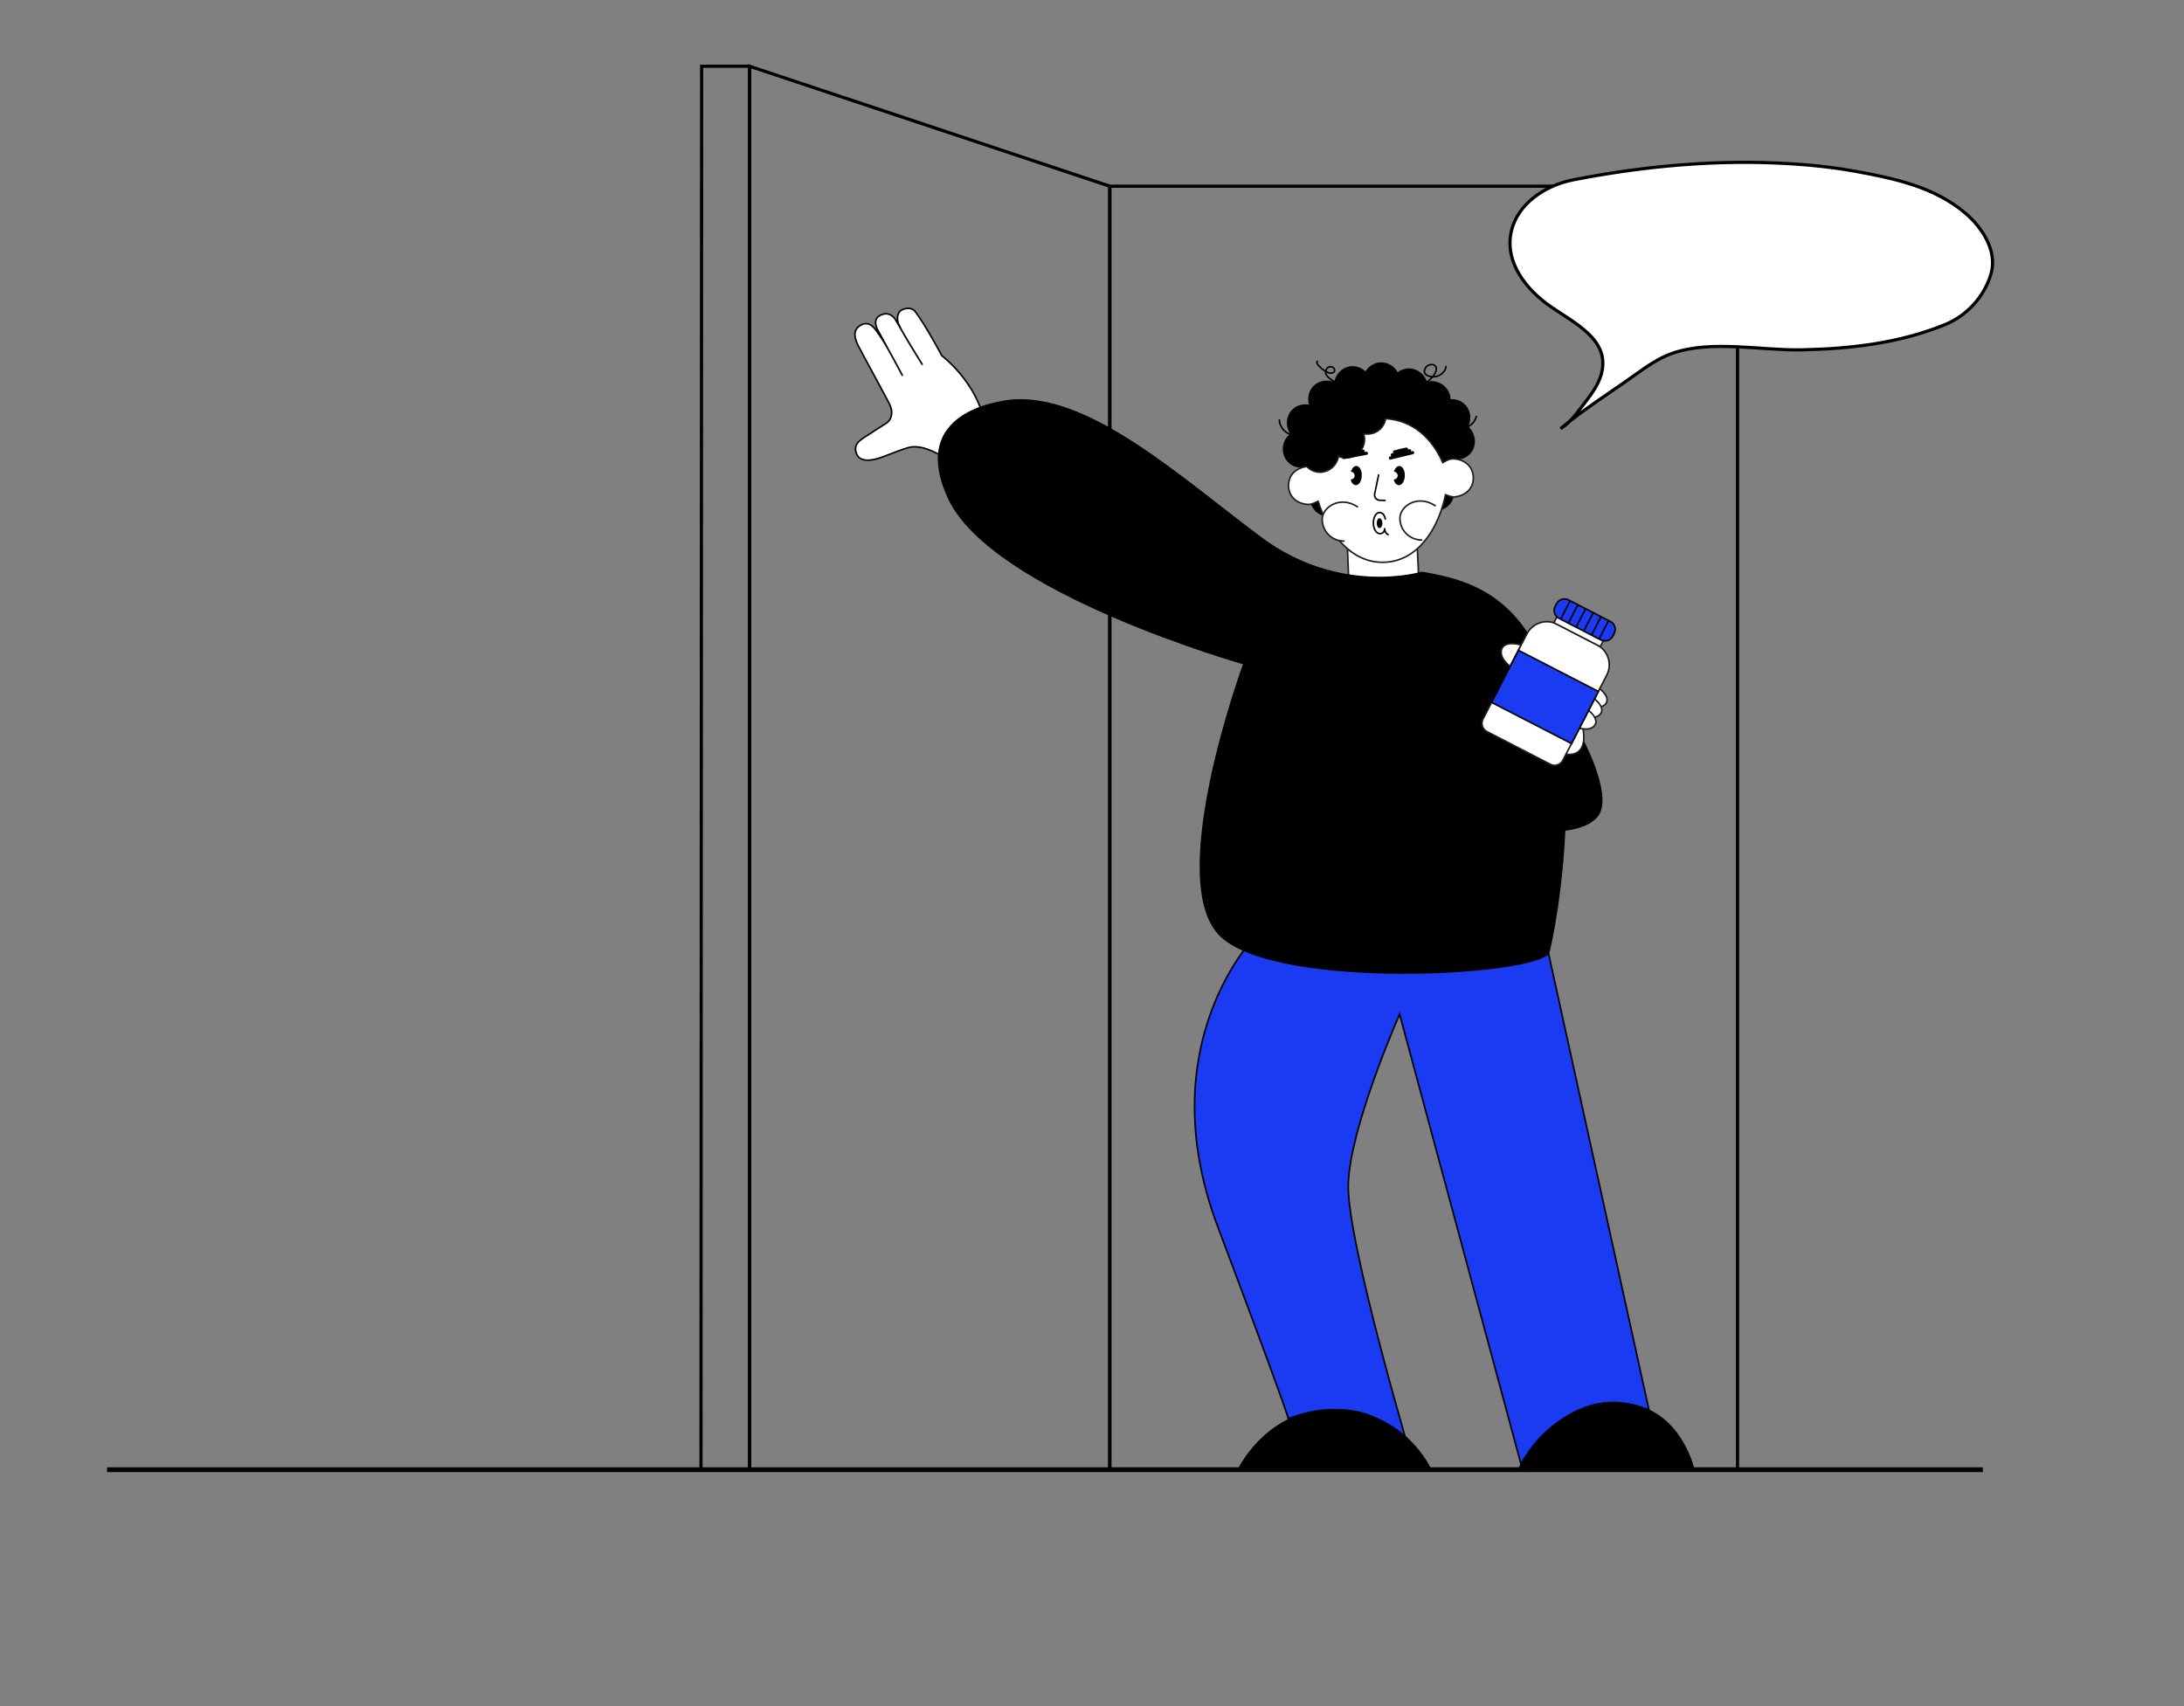 <?xml version="1.0" encoding="UTF-8"?> <!-- Generator: Adobe Illustrator 24.3.0, SVG Export Plug-In . SVG Version: 6.00 Build 0) --> <svg xmlns="http://www.w3.org/2000/svg" xmlns:xlink="http://www.w3.org/1999/xlink" id="Слой_1" x="0px" y="0px" viewBox="0 0 1374.6 1074" style="enable-background:new 0 0 1374.6 1074;" xml:space="preserve"><rect x="0" y="0" width="1374.6" height="1074" fill="#808080" stroke="none"/> <style type="text/css"> .st0{fill:#FFFFFF;stroke:#1D1D1B;stroke-miterlimit:10;} .st1{fill:none;stroke:#000000;stroke-linecap:round;stroke-miterlimit:10;} .st2{fill:none;stroke:#000000;stroke-width:2;stroke-linecap:round;stroke-linejoin:round;stroke-miterlimit:10;} .st3{fill:#FFFFFF;stroke:#1D1D1B;stroke-linecap:round;stroke-miterlimit:10;} .st4{fill:none;stroke:#000000;stroke-linecap:round;stroke-linejoin:round;stroke-miterlimit:10;} .st5{fill:#1B3BF2;stroke:#000000;stroke-miterlimit:10;} .st6{fill:#FFFFFF;stroke:#000000;stroke-linecap:round;stroke-linejoin:round;stroke-miterlimit:10;} .st7{fill:none;stroke:#000000;stroke-width:2;stroke-miterlimit:10;} .st8{fill:none;stroke:#000000;stroke-width:3;stroke-miterlimit:10;} .st9{fill:#FFFFFF;stroke:#000000;stroke-width:2;stroke-miterlimit:10;} </style> <g> <path class="st0" d="M870.5,353.2c-8.7,0.3-16.2-2.8-22.4-7.8l1,25.6l44.1-1.7l-1.2-25.3C886.1,349.3,879,352.8,870.5,353.2z"></path> <path d="M924.1,268.5c0.9-1.8,1.4-3.9,1.3-6.1c-0.3-6.7-5.7-11.5-12.3-11.1c0,0-0.1,0-0.1,0c-0.1-3.2-1.5-6.3-4.3-8.6 c-3.1-2.6-7.1-3.4-10.6-2.4c-0.7-2.1-1.9-4-3.8-5.6c-4.4-3.7-10.3-3.7-14.6-0.4c-0.7-1.2-1.6-2.4-2.8-3.4 c-5.1-4.3-12.3-3.6-16.5,1.5c-0.4,0.4-0.7,0.9-1,1.4c-0.2-0.2-0.3-0.3-0.5-0.5c-5.1-4.3-12.3-3.6-16.5,1.5 c-1.4,1.7-2.3,3.7-2.6,5.7c-1.6-0.7-3.4-1-5.3-0.9c-6.7,0.3-11.5,5.7-11.1,12.3c0.1,1,0.2,1.9,0.5,2.8c-0.9-0.2-1.8-0.2-2.8-0.2 c-6.7,0.3-11.5,5.7-11.1,12.3c0.1,2.4,0.9,4.5,2.1,6.3c-3,2.2-4.9,5.9-4.7,10.1c0.3,6.7,5.7,11.5,12.3,11.1 c1.1-0.1,2.2-0.3,3.2-0.6c0.2,0.2,0.4,0.4,0.6,0.6c0.3,4.3,1.2,8.7,2.5,13c-1.1,1.9-1.6,4.1-1.5,6.6c0.3,5.9,4.5,10.3,10,11 c8.6,12.6,21.6,21.6,37,20.8c15.4-0.8,27.4-11.2,34.7-24.5c5.5-1.2,9.3-6.1,9-12c-0.1-2.5-1-4.7-2.3-6.5c0.9-4.6,1.3-9.2,1.1-13.6 c1,0.2,2.1,0.3,3.2,0.2c6.7-0.3,11.5-5.7,11.1-12.3C927.9,273.4,926.4,270.5,924.1,268.5z"></path> <path class="st1" d="M805.2,264.4c0.2,4.9,4.6,9.4,9.1,9.1c5-0.3,8.6-4.9,8.3-10.1"></path> <path class="st1" d="M912.4,257.5c-1.4,4.7,1.3,10.4,5.7,11.6c4.8,1.3,9.7-1.9,11.1-6.9"></path> <path class="st1" d="M890,243.8c5-0.8,9.6-3.6,12.5-7.7c0.8-1.2,1.6-2.7,1.5-4.1c-0.1-1.5-1-2.3-2.3-2.5c-1-0.2-2,0.1-3,0.6 c-0.7,0.4-1.4,1.2-1.8,2c-1.4,2.8,0.9,4.5,3.3,4.9c2.7,0.5,5.1,0,7.3-1.8c1.2-0.9,2.7-3.1,2.6-4.5"></path> <path class="st1" d="M829.1,227.4c-0.5,0.6-0.1,1.6,0.4,2.2c1.6,2,3.6,3.6,5.9,4.7c1.3,0.6,2.8,0.9,3.9,0.1c0.3-0.2,0.6-0.6,0.7-1 c0.1-0.5,0-1-0.3-1.4c-0.8-1.2-2.5-1.5-3.7-0.8c-1.2,0.7-1.8,2.2-1.6,3.6c0.3,1.7,1.7,2.9,3.1,3.9c3,2.1,6.4,3.8,9.9,4.8"></path> <path class="st0" d="M914.8,288.8c-2.6-0.1-4.7,1.2-6.7,2.4c-6.9-15.7-19.1-26.7-36-27.7c-0.9,5.4-5.2,9.4-11,9.7 c-1,0-1.9,0-2.8-0.2c0.2,0.9,0.4,1.8,0.5,2.8c0.3,6.7-4.5,12-11.1,12.3c-1.9,0.1-3.7-0.2-5.3-0.9c-0.3,2-1.2,3.9-2.6,5.7 c-4.3,5.1-11.4,5.8-16.5,1.5c-0.3-0.2-0.5-0.5-0.8-0.7c-0.1,0-0.3,0-0.4,0c-6.6,1-11.4,5.5-11.1,12.5c0.4,7,5.7,11,12.3,11.3 c2.4,0.1,4.3-1.1,6.3-2c5.8,18.7,20.2,39.5,42.2,38.4c22-1.1,34.1-23.3,38-42.5c2,0.7,4.1,1.7,6.4,1.3c6.6-1,11.4-5.5,11.1-12.5 C926.8,293.1,921.5,289.1,914.8,288.8z"></path> <g> <path class="st2" d="M875.1,288.3l14-3.4C884.5,285.9,879.8,287,875.1,288.3z"></path> <path class="st2" d="M876.3,286.3l10.9-2.6C883.6,284.5,879.9,285.4,876.3,286.3z"></path> <path class="st2" d="M877.7,284.5l7.5-1.8C882.7,283.2,880.2,283.8,877.7,284.5z"></path> <path class="st2" d="M860,285.3c-4.7,0.8-9.5,1.7-14.2,2.7L860,285.3z"></path> <path class="st2" d="M847,286.2l11-2.2C854.4,284.7,850.7,285.4,847,286.2z"></path> <path class="st2" d="M848.5,284.4l7.5-1.5C853.5,283.4,851,283.9,848.5,284.4z"></path> </g> <path class="st3" d="M903.3,318.3c-11.1-7.3-22.2,0.3-22.2,7.9c0,7.6,6.1,13.7,13.7,13.7"></path> <path class="st3" d="M854.4,319c-11.1-7.3-22.2,0.3-22.2,7.9c0,7.6,6.1,13.7,13.7,13.7"></path> <g> <path class="st4" d="M871.9,326.7c-0.6-3.2-2.3-4.1-3.6-4.1c-2.2,0-3.9,3-3.9,6.6c0,1.8,0.4,3.8,1.5,5.2c0.6,0.8,1.5,1.4,2.4,1.5 c0.8,0.1,1.6-0.2,2.2-0.7c0.8-0.6,0.9-1.5,1-2.4c0,0.1,0.1,0.8,0.1,1c0.1,0.4,0.3,0.9,0.5,1.3c0.4,0.6,0.9,1.1,1.6,1.4"></path> <ellipse cx="868.3" cy="329.3" rx="1.8" ry="3.1"></ellipse> </g> </g> <path class="st5" d="M790.8,588.5c0,0-67.9,67.9-24.4,183.5S810.9,893,810.9,893s60.5-24.4,78.5,28.6c0,0-41.8-140.1-40.8-176.2 s32.3-107,32.3-107l76.4,283.2c0,0,30.8-55.2,80.6-33.9l-65.8-299.1H790.8z"></path> <path d="M779.5,924c0,0,19.9-41.5,66.7-36.8c39.5,4,54.4,37.1,54.4,37.1L779.5,924z"></path> <path d="M1066.6,925.1c0,0-10.2-47.3-56.1-41.7c-40.5,4.9-55.2,41.7-55.2,41.7L1066.6,925.1z"></path> <path class="st6" d="M616.3,305.5c0,0-28.5-28.7-44.8-23.7c-8.3,2.5-14.9,5.8-20.4,7.2c-6.3,1.6-10.1,0.1-11.4-2.2 c-2.7-4.9-0.5-7.9,1.9-9.8c1.7-1.4,4-2.7,5.7-3.8c2.2-1.5,4.4-2.9,6.6-4.3c1.3-0.8,2.6-1.7,3.9-2.5c3.9-2.6,4.3-7.7,2.1-11.9 c0,0,0-0.1,0-0.1c-0.3-0.6-0.7-1.3-1-1.9c-1.3-2.4-2.5-4.7-3.8-7.1c-1.7-3.2-3.4-6.3-5.1-9.5c-1.7-3.1-3.4-6.3-5.1-9.4 c-1.2-2.3-2.5-4.6-3.7-7c-0.3-0.5-0.6-0.9-1.2-2.2c-1.3-2.9-4.3-9.2,1.7-12.6c6.4-3.7,10,3.9,12.1,6.7c3.6,4.7,14.1,24.8,14.1,24.8 s-9.7-18.1-15.2-28c-2-3.5-2.7-7.7,1.3-9.7c4.7-2.4,8.1-0.1,10,3.4c5.6,10,16.4,27.4,16.4,27.4s-14.3-22.6-15.2-26.3 c-0.8-3.4-0.2-6.9,2.8-8.1c1.6-0.7,5.7-1.9,8.1,1.3c6.9,9.2,16.7,27.7,16.7,27.7s16.5,12.4,24.1,32.4l20.7,19.3L616.3,305.5z"></path> <path d="M639.1,251.3c0,0-70,3.2-42.4,62.6c27.6,59.4,185.6,104.2,185.6,104.2s-50.7,138-13.8,171.8c37,33.8,199.4,24.4,206.6,9.9 c1.8-3.5,37.1-169.2-32.4-221.9c-15.5-11.7-31.8-15.3-47.8-18.1c0,0-51.1,15.5-100.9-21.6S687.9,249.1,639.1,251.3z"></path> <rect x="698.5" y="117.2" class="st7" width="395.1" height="807.5"></rect> <polygon class="st7" points="471.8,41.7 471.8,925.1 698.5,925.1 698.5,117.2 "></polygon> <polygon class="st7" points="441.6,41.7 471.8,41.7 471.8,925.1 441.2,925.1 "></polygon> <path d="M880.8,293.3c-1.5,0-2.8,1.4-3.5,3.6c1.3,0,2.4,1.2,2.4,2.5c0,1.3-1.1,2.4-2.5,2.4c0.5,2.1,1.7,3.5,3.2,3.6 c2,0.1,3.7-2.6,3.8-5.9C884.3,296.1,882.8,293.4,880.8,293.3z"></path> <path d="M853.7,293.3c-1.5,0-2.8,1.4-3.5,3.6c1.3,0,2.4,1.2,2.4,2.5c0,1.3-1.1,2.4-2.5,2.4c0.5,2.1,1.7,3.5,3.2,3.6 c2,0.1,3.7-2.6,3.8-5.9C857.3,296.1,855.7,293.4,853.7,293.3z"></path> <path class="st1" d="M867.7,299l-2.5,11.9c-0.4,2,1.1,3.9,3.1,4l3.4,0.1"></path> <line class="st8" x1="67.4" y1="925.1" x2="1248" y2="925.1"></line> <path d="M997.2,467c0,0,18.7,35.4,8.2,47.3c-10.4,11.9-37.7,8.8-37.7,8.8l-7.9-39.1l23.2-15.3L997.2,467z"></path> <path class="st0" d="M957.4,406c0,0-8.1-2.6-11.4,1.1c-1.7,2-1.6,5.3,0.6,8.4c2.2,2.9,4.1,4.1,4.1,4.1L957.4,406z"></path> <path class="st0" d="M1006.3,433.1c0,0,5.9,4.1,5.1,8.2c-0.4,2.2-2.7,3.8-5.9,3.9c-3,0-4.9-0.7-4.9-0.7L1006.3,433.1z"></path> <path class="st0" d="M1003,439.5c0,0,5.9,4.1,5.1,8.2c-0.4,2.2-2.7,3.8-5.9,3.9c-3,0-4.9-0.7-4.9-0.7L1003,439.5z"></path> <path class="st0" d="M996.3,458.7c0,0,4.3,17.7-10.7,16.1s3.4-18.1,3.4-18.1L996.3,458.7z"></path> <path class="st0" d="M999.3,446.8c0,0,5.9,4.1,5.1,8.2c-0.4,2.2-2.7,3.8-5.9,3.9c-3,0-4.9-0.7-4.9-0.7L999.3,446.8z"></path> <g> <path class="st0" d="M975.8,481.1l-39.9-20.6c-2.9-1.5-4-5-2.5-7.9l27.6-53.6c3.6-6.9,12.1-9.7,19-6.1l25.2,13 c6.9,3.6,9.7,12.1,6.1,19l-27.6,53.6C982.2,481.4,978.7,482.6,975.8,481.1z"></path> <rect x="977.2" y="395.3" transform="matrix(0.889 0.458 -0.458 0.889 292.371 -410.897)" class="st0" width="32.8" height="4.4"></rect> <path class="st5" d="M1007.6,402.8l-26.4-13.6c-2.7-1.4-3.8-4.8-2.4-7.5l0.9-1.7c1.4-2.7,4.8-3.8,7.5-2.4l26.4,13.6 c2.7,1.4,3.8,4.8,2.4,7.5l-0.9,1.7C1013.7,403.1,1010.4,404.2,1007.6,402.8z"></path> <rect x="944.1" y="420.2" transform="matrix(0.889 0.458 -0.458 0.889 308.845 -396.635)" class="st5" width="56.6" height="36.9"></rect> <g> <line class="st5" x1="988.3" y1="378.1" x2="982.3" y2="389.7"></line> <line class="st5" x1="993.1" y1="380.6" x2="987.2" y2="392.2"></line> <line class="st5" x1="998" y1="383.1" x2="992" y2="394.7"></line> <line class="st5" x1="1002.8" y1="385.6" x2="996.8" y2="397.2"></line> <line class="st5" x1="1007.7" y1="388.1" x2="1001.7" y2="399.7"></line> <line class="st5" x1="1012.5" y1="390.6" x2="1006.5" y2="402.2"></line> </g> </g> <path class="st9" d="M998.2,252.6c4.6-6,9.1-12.5,10.3-20c3.1-19-16.3-28.6-32.2-39.4c-15.9-10.9-29.2-28.1-25.2-47 c3.7-17.8,21.3-29.5,39.1-33c39-7.6,78.8-11.8,118.6-10.9c19.7,0.5,39.5,2,58.9,5.5c24.5,4.5,49.9,9.8,69.4,26.5 c10.5,8.9,20.1,23.7,16.1,37.8c-4.1,14.5-15.2,26.6-29.2,32.3c-28.5,11.6-59.5,15.2-90.1,15.8c-25.7,0.5-56.6-6.4-81.4,2.2 c-8.6,3-16.2,8.4-23.6,13.7c-15.5,11.1-32.1,21.5-46.7,33.7C989,265.6,993.4,258.6,998.2,252.6z"></path> </svg> 